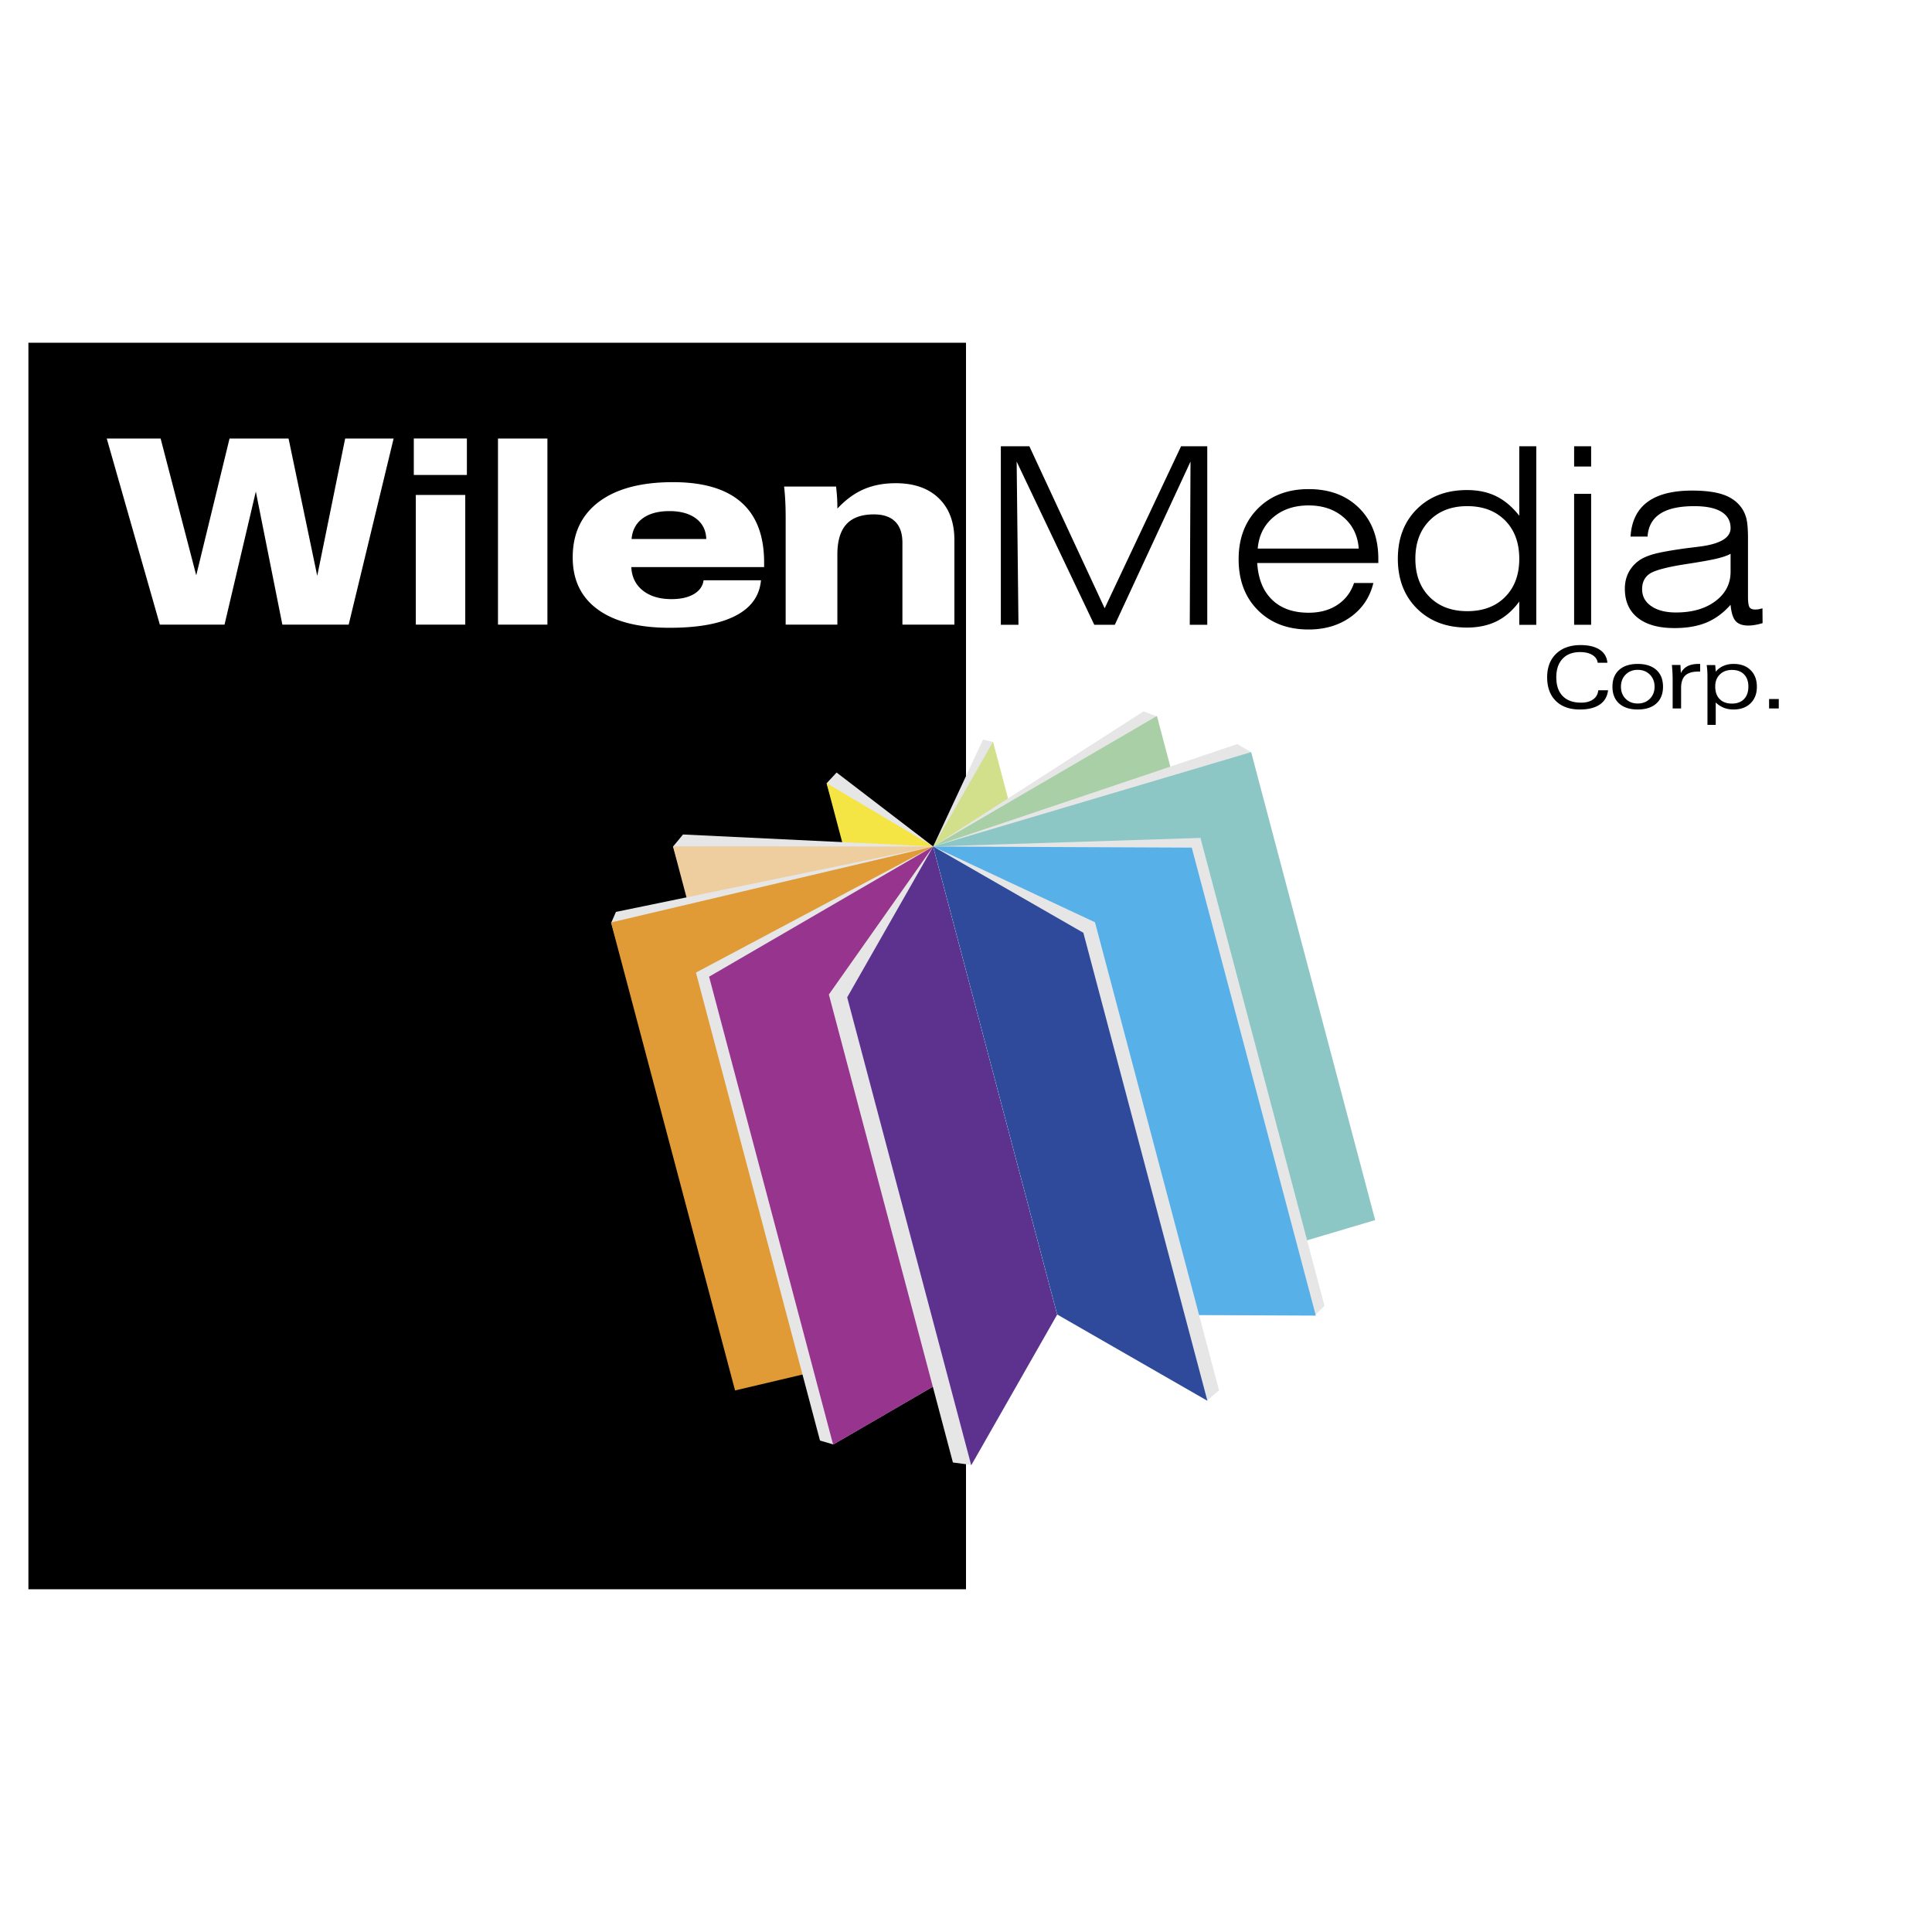 <svg xmlns="http://www.w3.org/2000/svg" width="2500" height="2500" viewBox="0 0 192.756 192.756"><g fill-rule="evenodd" clip-rule="evenodd"><path fill="#fff" d="M0 0h192.756v192.756H0V0z"/><path d="M2.834 34.196h93.544v124.365H2.834V34.196z"/><path d="M78.386 62.321v-10.53c0-.709-.013-1.312-.04-1.82a21.781 21.781 0 0 0-.117-1.428h5.186c.041.357.076.719.099 1.089.022.366.031.737.031 1.112.816-.878 1.689-1.519 2.626-1.926.937-.407 1.999-.608 3.191-.608 1.837 0 3.276.503 4.307 1.509 1.036 1.002 1.551 2.396 1.551 4.172v8.43h-5.186v-8.174c0-.929-.242-1.633-.722-2.108-.484-.48-1.192-.718-2.129-.718-1.228 0-2.138.329-2.738.983-.601.659-.901 1.665-.901 3.023v6.994h-5.158zM63.013 53.775h7.452c-.03-.871-.371-1.549-1.025-2.044-.655-.491-1.538-.738-2.65-.738-1.122 0-2.01.243-2.67.724-.661.486-1.031 1.169-1.107 2.058zm12.909 4.12c-.138 1.549-.975 2.728-2.519 3.529-1.542.807-3.736 1.21-6.583 1.21-3.102 0-5.493-.605-7.168-1.819-1.675-1.215-2.513-2.947-2.513-5.202 0-2.384.868-4.23 2.609-5.542 1.741-1.311 4.208-1.966 7.401-1.966 3.015 0 5.279.669 6.802 2.007 1.523 1.338 2.285 3.337 2.285 6v.467H62.983c.051.986.431 1.765 1.152 2.338.721.573 1.675.857 2.863.857.924 0 1.665-.169 2.234-.504.563-.334.888-.793.964-1.375h5.726zM49.684 62.321V43.754h4.932v18.567h-4.932zM41.486 62.321V49.379h4.932V62.32h-4.932v.001zm-.201-14.931v-3.64h5.296v3.639h-5.296v.001zM15.948 62.321l-5.297-18.567h5.374l3.553 13.647 3.323-13.647h5.889l2.861 13.698 2.786-13.698h4.834l-4.483 18.567h-6.617L25.524 49.04l-3.123 13.281h-6.453z" fill="#fff"/><path d="M99.854 62.337V44.524h2.845l7.514 16.164 7.623-16.164h2.613v17.813h-1.746l.074-16.284-7.552 16.284h-2.047l-7.746-16.284.181 16.284h-1.759zM125.482 54.735h10.08c-.096-1.299-.602-2.343-1.518-3.128s-2.076-1.18-3.482-1.18c-1.426 0-2.602.395-3.527 1.18-.924.785-1.443 1.83-1.553 3.128zm11.539 3.433c-.346 1.422-1.098 2.549-2.262 3.383-1.158.834-2.557 1.254-4.197 1.254-2.092 0-3.781-.642-5.064-1.928-1.279-1.283-1.92-2.977-1.92-5.081 0-2.088.641-3.774 1.928-5.065 1.283-1.287 2.973-1.932 5.057-1.932 2.098 0 3.779.633 5.049 1.903 1.27 1.266 1.904 2.96 1.904 5.069v.399h-12.084c.1 1.583.592 2.804 1.484 3.667.889.863 2.105 1.295 3.646 1.295 1.119 0 2.072-.259 2.861-.777s1.35-1.246 1.67-2.187h1.928zM151.578 55.747c0-1.595-.473-2.869-1.414-3.823-.945-.949-2.203-1.426-3.773-1.426-1.566 0-2.82.477-3.766 1.435-.941.954-1.414 2.228-1.414 3.814 0 1.591.473 2.861 1.414 3.807.945.95 2.199 1.422 3.766 1.422 1.578 0 2.84-.473 3.777-1.422.941-.946 1.41-2.216 1.41-3.807zm1.697-11.223v17.813h-1.697v-2.323c-.641.88-1.389 1.533-2.24 1.961-.852.423-1.842.637-2.973.637-2.055 0-3.721-.633-4.994-1.895-1.271-1.267-1.908-2.923-1.908-4.971 0-2.047.637-3.7 1.908-4.962 1.273-1.262 2.939-1.891 4.994-1.891 1.105 0 2.08.205 2.92.621.838.415 1.604 1.061 2.293 1.944v-6.935h1.697v.001zM157.051 46.546v-2.022h1.697v2.022h-1.697zm0 15.791V49.268h1.697v13.069h-1.697zM175.842 60.688l.012 1.48a5.408 5.408 0 0 1-.756.181 3.939 3.939 0 0 1-.678.062c-.58 0-1-.156-1.268-.464-.262-.308-.426-.847-.492-1.607-.715.81-1.514 1.398-2.396 1.768-.885.37-1.949.555-3.203.555-1.582 0-2.803-.341-3.662-1.023-.859-.683-1.287-1.653-1.287-2.902 0-.58.115-1.102.342-1.566a3.383 3.383 0 0 1 1.031-1.217c.361-.268.852-.485 1.467-.662.621-.177 1.674-.37 3.17-.58.328-.042.777-.095 1.35-.168 2.125-.255 3.189-.876 3.189-1.854 0-.715-.309-1.258-.922-1.632-.611-.374-1.516-.559-2.705-.559-1.492 0-2.627.25-3.398.756-.773.506-1.193 1.267-1.258 2.278h-1.699c.096-1.534.658-2.681 1.682-3.445 1.023-.76 2.508-1.143 4.461-1.143 1.246 0 2.248.124 3.018.375.764.247 1.369.649 1.809 1.205.268.337.457.723.576 1.159.115.44.172 1.11.172 2.019V59.501c0 .576.055.941.156 1.089.104.148.287.222.555.222.119 0 .242-.008.367-.029.121-.025.244-.058.367-.095zm-3.182-5.435c-.312.177-.785.337-1.414.489-.629.148-1.662.329-3.088.547-1.887.296-3.078.617-3.576.958-.498.341-.748.851-.748 1.537 0 .703.303 1.271.916 1.69.609.423 1.432.633 2.467.633 1.615 0 2.924-.378 3.93-1.131 1.008-.756 1.514-1.735 1.514-2.939v-1.784h-.001zM159.461 68.868h.975c-.072.625-.35 1.1-.832 1.428-.482.327-1.145.491-1.988.491-1.016 0-1.812-.285-2.391-.856-.576-.57-.865-1.356-.865-2.358 0-.989.299-1.772.896-2.348.598-.577 1.412-.865 2.443-.865.807 0 1.441.154 1.906.462.463.308.719.741.764 1.301h-.967c-.041-.327-.221-.585-.533-.777-.312-.192-.721-.287-1.221-.287-.744 0-1.326.221-1.746.663-.418.442-.629 1.058-.629 1.851 0 .813.213 1.438.641 1.875.426.438 1.035.656 1.832.656.5 0 .9-.109 1.203-.327s.475-.523.512-.909zM163.396 66.24c.797 0 1.416.2 1.859.599.441.398.664.957.664 1.674s-.223 1.275-.664 1.674c-.443.399-1.062.599-1.859.599-.795 0-1.414-.2-1.857-.599s-.664-.958-.664-1.674.221-1.275.664-1.674c.443-.399 1.063-.599 1.857-.599zm-1.673 2.273c0 .492.156.895.469 1.207.312.312.713.468 1.205.468s.896-.157 1.209-.471c.312-.312.471-.714.471-1.204 0-.492-.158-.895-.473-1.21-.316-.315-.717-.472-1.207-.472-.492 0-.893.157-1.205.472-.313.315-.469.718-.469 1.21zM166.881 70.681v-2.86a14.665 14.665 0 0 0-.077-1.476h.854l.041.809c.156-.308.377-.538.664-.688.289-.151.658-.226 1.107-.226h.156v.763h-.182c-.594 0-1.027.131-1.305.392-.277.262-.416.675-.416 1.241v2.045h-.842zM174.436 68.505c0-.523-.145-.932-.436-1.225-.289-.294-.689-.44-1.205-.44-.498 0-.9.151-1.207.453-.307.303-.459.701-.459 1.195 0 .538.146.957.441 1.258.293.301.701.451 1.225.451.512 0 .914-.15 1.205-.449s.436-.715.436-1.243zm-3.256 3.818h-.826v-4.741c0-.265-.006-.493-.02-.682a6.49 6.49 0 0 0-.057-.546h.852l.051.658a2.12 2.12 0 0 1 .775-.58 2.523 2.523 0 0 1 1.012-.192c.711 0 1.273.206 1.691.618.416.412.625.967.625 1.664 0 .688-.211 1.238-.633 1.648s-.988.616-1.699.616c-.352 0-.674-.058-.965-.173a2.45 2.45 0 0 1-.807-.527v2.237h.001zM176.502 70.681v-.94h.967v.94h-.967z"/><path fill="#e6e6e7" d="M95.844 123.766l9.635 7.38-12.376-46.69-9.635-7.38-.989 1.063 13.365 45.627z"/><path fill="#f4e544" d="M94.84 124.818l10.639 6.328-12.376-46.69-10.639-6.327 12.376 46.689z"/><path fill="#e6e6e7" d="M80.522 129.945l24.957 1.201-12.376-46.69-24.957-1.2-.988 1.195 13.364 45.494z"/><path fill="#eece9f" d="M79.518 131.129l25.961.017-12.376-46.69-25.961-.018 12.376 46.691z"/><path fill="#e6e6e7" d="M110.26 119.871l-4.781 11.275-12.376-46.69 4.973-10.667.996.225 11.188 45.857z"/><path fill="#d2e08c" d="M111.449 120.699l-5.97 10.447-12.376-46.69 5.971-10.447 12.375 46.69z"/><path fill="#e6e6e7" d="M126.463 117.662l-20.984 13.484-12.376-46.69 20.985-13.483 1.332.499 11.043 46.19z"/><path fill="#a8cfa5" d="M127.803 118.123l-22.324 13.023-12.376-46.69 22.323-13.022 12.377 46.689z"/><path fill="#e6e6e7" d="M73.826 137.672l31.653-6.526-12.376-46.69-31.652 6.525-.466 1.077 12.841 45.614zM135.828 120.924l-30.349 10.222-12.376-46.69 30.348-10.222 1.369.811 11.008 45.879z"/><path fill="#e09b37" d="M73.337 138.725l32.142-7.579-12.376-46.69-32.142 7.58 12.376 46.689z"/><path fill="#8dc7c5" d="M137.201 121.729l-31.722 9.417-12.376-46.69 31.723-9.417 12.375 46.69z"/><path fill="#e6e6e7" d="M81.81 143.723l1.329.39 22.34-12.967-12.376-46.69-23.669 12.577 12.376 46.69z"/><path fill="#97348d" d="M83.123 144.133l22.356-12.987-12.376-46.69-22.356 12.987 12.376 46.69z"/><path fill="#e6e6e7" d="M95.072 145.912l1.824.242 8.583-15.008-12.376-46.69-10.407 14.767 12.376 46.689z"/><path fill="#5d328e" d="M96.9 146.193l8.579-15.047-12.376-46.69-8.579 15.048L96.9 146.193z"/><path fill="#e6e6e7" d="M132.145 130.289l-.92.916-25.746-.059-12.376-46.69 26.667-.857 12.375 46.69z"/><path fill="#57b0e7" d="M131.279 131.258l-25.8-.112-12.376-46.69 25.799.111 12.377 46.691z"/><path fill="#e6e6e7" d="M121.623 138.707l-1.172 1.022-14.972-8.583-12.376-46.69 16.145 7.56 12.375 46.691z"/><path fill="#304a9b" d="M120.463 139.756l-14.984-8.61-12.376-46.69 14.985 8.609 12.375 46.691z"/></g></svg>